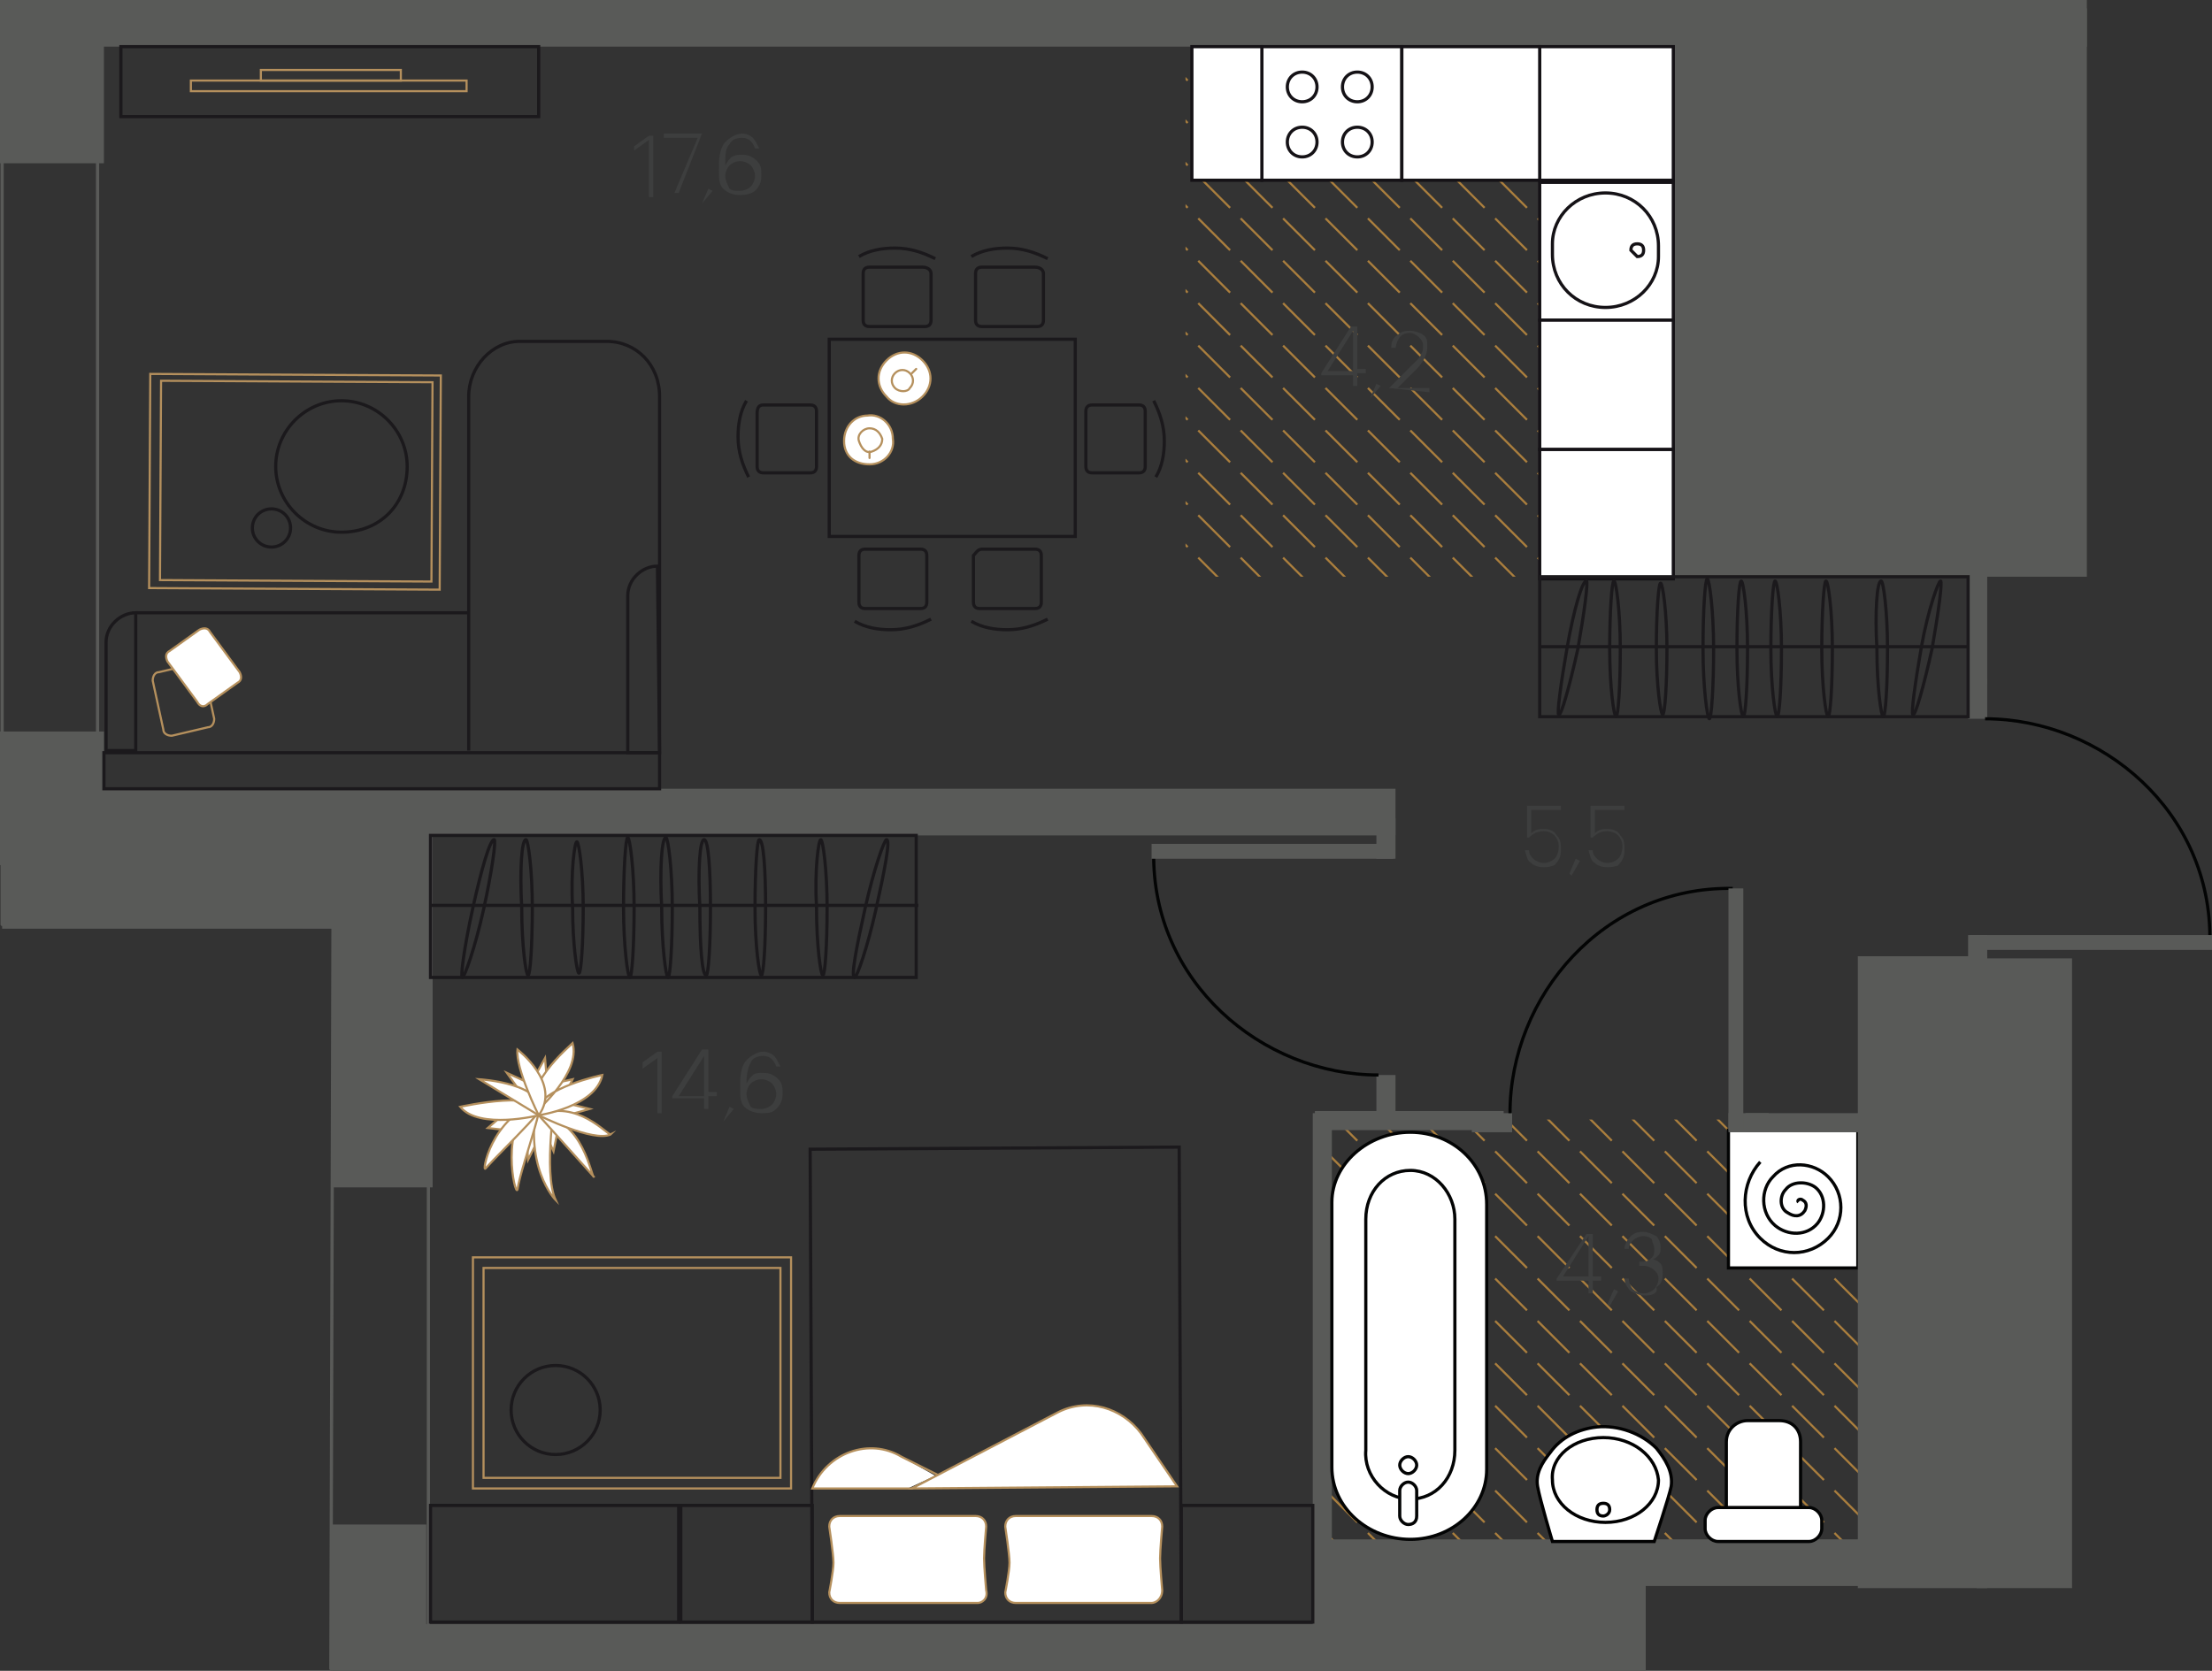 <?xml version="1.0" encoding="utf-8"?><!--Generator: Adobe Illustrator 24.1.2, SVG Export Plug-In . SVG Version: 6.00 Build 0)--><svg version="1.1" id="_Слой_1" xmlns="http://www.w3.org/2000/svg" xmlns:xlink="http://www.w3.org/1999/xlink" x="0px" y="0px" viewBox="0 0 104.3 78.8" style="enable-background:new 0 0 104.3 78.8;" xml:space="preserve"><rect x="0" y="0" width="104.3" height="78.8" fill="#333333" stroke="none"/><style type="text/css">.st0{clip-path:url(#SVGID_2_);}
	.st1{fill:none;}
	.st2{fill:none;stroke:#AA7E3D;stroke-width:0.1;stroke-miterlimit:10;}
	.st3{clip-path:url(#SVGID_4_);}
	.st4{fill:#FFFFFF;stroke:#030404;stroke-width:0.15;stroke-miterlimit:10;}
	.st5{fill:none;stroke:#030404;stroke-width:0.15;stroke-miterlimit:10;}
	.st6{fill:none;stroke:#595A58;stroke-width:0.15;stroke-linecap:round;stroke-linejoin:round;}
	.st7{fill:#595A58;}
	.st8{fill:#FFFFFF;stroke:#010101;stroke-width:0.15;stroke-miterlimit:10;}
	.st9{fill:#FFFFFF;stroke:#151216;stroke-width:0.15;stroke-miterlimit:10;}
	.st10{fill:none;stroke:#1B191C;stroke-width:0.15;stroke-miterlimit:10;}
	.st11{fill:#FFFFFF;}
	.st12{fill:none;stroke:#B5905D;stroke-width:0.1;stroke-miterlimit:10;}
	.st13{fill:#FFFFFF;stroke:#B5905D;stroke-width:0.1;stroke-miterlimit:10;}
	.st14{fill:none;stroke:#B5905D;stroke-width:0.1;stroke-miterlimit:10;}
	.st15{fill:none;stroke:#B5905D;stroke-width:0.1;stroke-linecap:round;stroke-miterlimit:10;}
	.st16{fill:#3D3E3E;}</style><g><g><g><defs><rect id="SVGID_1_" x="62.3" y="52.8" width="25.7" height="21.2"/></defs><clipPath id="SVGID_2_"><use xlink:href="#SVGID_1_" style="overflow:visible;"/></clipPath><g class="st0"><g><rect x="86.2" y="72" class="st1" width="2" height="2"/><line class="st2" x1="86.5" y1="72.3" x2="88" y2="73.8"/></g><g><rect x="84.2" y="72" class="st1" width="2" height="2"/><line class="st2" x1="84.5" y1="72.3" x2="86" y2="73.8"/></g><g><rect x="82.2" y="72" class="st1" width="2" height="2"/><line class="st2" x1="82.5" y1="72.3" x2="84" y2="73.8"/></g><g><rect x="80.2" y="72" class="st1" width="2" height="2"/><line class="st2" x1="80.5" y1="72.3" x2="82" y2="73.8"/></g><g><rect x="78.2" y="72" class="st1" width="2" height="2"/><line class="st2" x1="78.5" y1="72.3" x2="80" y2="73.8"/></g><g><rect x="76.2" y="72" class="st1" width="2" height="2"/><line class="st2" x1="76.5" y1="72.3" x2="78" y2="73.8"/></g><g><rect x="74.2" y="72" class="st1" width="2" height="2"/><line class="st2" x1="74.5" y1="72.3" x2="76" y2="73.8"/></g><g><rect x="72.2" y="72" class="st1" width="2" height="2"/><line class="st2" x1="72.5" y1="72.3" x2="74" y2="73.8"/></g><g><rect x="70.2" y="72" class="st1" width="2" height="2"/><line class="st2" x1="70.5" y1="72.3" x2="72" y2="73.8"/></g><g><rect x="68.2" y="72" class="st1" width="2" height="2"/><line class="st2" x1="68.5" y1="72.3" x2="70" y2="73.8"/></g><g><rect x="66.2" y="72" class="st1" width="2" height="2"/><line class="st2" x1="66.5" y1="72.3" x2="68" y2="73.8"/></g><g><rect x="64.2" y="72" class="st1" width="2" height="2"/><line class="st2" x1="64.5" y1="72.3" x2="66" y2="73.8"/></g><g><rect x="62.2" y="72" class="st1" width="2" height="2"/><line class="st2" x1="62.5" y1="72.3" x2="64" y2="73.8"/></g><g><rect x="86.2" y="70" class="st1" width="2" height="2"/><line class="st2" x1="86.5" y1="70.3" x2="88" y2="71.8"/></g><g><rect x="84.2" y="70" class="st1" width="2" height="2"/><line class="st2" x1="84.5" y1="70.3" x2="86" y2="71.8"/></g><g><rect x="82.2" y="70" class="st1" width="2" height="2"/><line class="st2" x1="82.5" y1="70.3" x2="84" y2="71.8"/></g><g><rect x="80.2" y="70" class="st1" width="2" height="2"/><line class="st2" x1="80.5" y1="70.3" x2="82" y2="71.8"/></g><g><rect x="78.2" y="70" class="st1" width="2" height="2"/><line class="st2" x1="78.5" y1="70.3" x2="80" y2="71.8"/></g><g><rect x="76.2" y="70" class="st1" width="2" height="2"/><line class="st2" x1="76.5" y1="70.3" x2="78" y2="71.8"/></g><g><rect x="74.2" y="70" class="st1" width="2" height="2"/><line class="st2" x1="74.5" y1="70.3" x2="76" y2="71.8"/></g><g><rect x="72.2" y="70" class="st1" width="2" height="2"/><line class="st2" x1="72.5" y1="70.3" x2="74" y2="71.8"/></g><g><rect x="70.2" y="70" class="st1" width="2" height="2"/><line class="st2" x1="70.5" y1="70.3" x2="72" y2="71.8"/></g><g><rect x="68.2" y="70" class="st1" width="2" height="2"/><line class="st2" x1="68.5" y1="70.3" x2="70" y2="71.8"/></g><g><rect x="66.2" y="70" class="st1" width="2" height="2"/><line class="st2" x1="66.5" y1="70.3" x2="68" y2="71.8"/></g><g><rect x="64.2" y="70" class="st1" width="2" height="2"/><line class="st2" x1="64.5" y1="70.3" x2="66" y2="71.8"/></g><g><rect x="62.2" y="70" class="st1" width="2" height="2"/><line class="st2" x1="62.5" y1="70.3" x2="64" y2="71.8"/></g><g><rect x="86.2" y="68" class="st1" width="2" height="2"/><line class="st2" x1="86.5" y1="68.3" x2="88" y2="69.8"/></g><g><rect x="84.2" y="68" class="st1" width="2" height="2"/><line class="st2" x1="84.5" y1="68.3" x2="86" y2="69.8"/></g><g><rect x="82.2" y="68" class="st1" width="2" height="2"/><line class="st2" x1="82.5" y1="68.3" x2="84" y2="69.8"/></g><g><rect x="80.2" y="68" class="st1" width="2" height="2"/><line class="st2" x1="80.5" y1="68.3" x2="82" y2="69.8"/></g><g><rect x="78.2" y="68" class="st1" width="2" height="2"/><line class="st2" x1="78.5" y1="68.3" x2="80" y2="69.8"/></g><g><rect x="76.2" y="68" class="st1" width="2" height="2"/><line class="st2" x1="76.5" y1="68.3" x2="78" y2="69.8"/></g><g><rect x="74.2" y="68" class="st1" width="2" height="2"/><line class="st2" x1="74.5" y1="68.3" x2="76" y2="69.8"/></g><g><rect x="72.2" y="68" class="st1" width="2" height="2"/><line class="st2" x1="72.5" y1="68.3" x2="74" y2="69.8"/></g><g><rect x="70.2" y="68" class="st1" width="2" height="2"/><line class="st2" x1="70.5" y1="68.3" x2="72" y2="69.8"/></g><g><rect x="68.2" y="68" class="st1" width="2" height="2"/><line class="st2" x1="68.5" y1="68.3" x2="70" y2="69.8"/></g><g><rect x="66.2" y="68" class="st1" width="2" height="2"/><line class="st2" x1="66.5" y1="68.3" x2="68" y2="69.8"/></g><g><rect x="64.2" y="68" class="st1" width="2" height="2"/><line class="st2" x1="64.5" y1="68.3" x2="66" y2="69.8"/></g><g><rect x="62.2" y="68" class="st1" width="2" height="2"/><line class="st2" x1="62.5" y1="68.3" x2="64" y2="69.8"/></g><g><rect x="86.2" y="66" class="st1" width="2" height="2"/><line class="st2" x1="86.5" y1="66.3" x2="88" y2="67.8"/></g><g><rect x="84.2" y="66" class="st1" width="2" height="2"/><line class="st2" x1="84.5" y1="66.3" x2="86" y2="67.8"/></g><g><rect x="82.2" y="66" class="st1" width="2" height="2"/><line class="st2" x1="82.5" y1="66.3" x2="84" y2="67.8"/></g><g><rect x="80.2" y="66" class="st1" width="2" height="2"/><line class="st2" x1="80.5" y1="66.3" x2="82" y2="67.8"/></g><g><rect x="78.2" y="66" class="st1" width="2" height="2"/><line class="st2" x1="78.5" y1="66.3" x2="80" y2="67.8"/></g><g><rect x="76.2" y="66" class="st1" width="2" height="2"/><line class="st2" x1="76.5" y1="66.3" x2="78" y2="67.8"/></g><g><rect x="74.2" y="66" class="st1" width="2" height="2"/><line class="st2" x1="74.5" y1="66.3" x2="76" y2="67.8"/></g><g><rect x="72.2" y="66" class="st1" width="2" height="2"/><line class="st2" x1="72.5" y1="66.3" x2="74" y2="67.8"/></g><g><rect x="70.2" y="66" class="st1" width="2" height="2"/><line class="st2" x1="70.5" y1="66.3" x2="72" y2="67.8"/></g><g><rect x="68.2" y="66" class="st1" width="2" height="2"/><line class="st2" x1="68.5" y1="66.3" x2="70" y2="67.8"/></g><g><rect x="66.2" y="66" class="st1" width="2" height="2"/><line class="st2" x1="66.5" y1="66.3" x2="68" y2="67.8"/></g><g><rect x="64.2" y="66" class="st1" width="2" height="2"/><line class="st2" x1="64.5" y1="66.3" x2="66" y2="67.8"/></g><g><rect x="62.2" y="66" class="st1" width="2" height="2"/><line class="st2" x1="62.5" y1="66.3" x2="64" y2="67.8"/></g><g><rect x="86.2" y="64" class="st1" width="2" height="2"/><line class="st2" x1="86.5" y1="64.3" x2="88" y2="65.8"/></g><g><rect x="84.2" y="64" class="st1" width="2" height="2"/><line class="st2" x1="84.5" y1="64.3" x2="86" y2="65.8"/></g><g><rect x="82.2" y="64" class="st1" width="2" height="2"/><line class="st2" x1="82.5" y1="64.3" x2="84" y2="65.8"/></g><g><rect x="80.2" y="64" class="st1" width="2" height="2"/><line class="st2" x1="80.5" y1="64.3" x2="82" y2="65.8"/></g><g><rect x="78.2" y="64" class="st1" width="2" height="2"/><line class="st2" x1="78.5" y1="64.3" x2="80" y2="65.8"/></g><g><rect x="76.2" y="64" class="st1" width="2" height="2"/><line class="st2" x1="76.5" y1="64.3" x2="78" y2="65.8"/></g><g><rect x="74.2" y="64" class="st1" width="2" height="2"/><line class="st2" x1="74.5" y1="64.3" x2="76" y2="65.8"/></g><g><rect x="72.2" y="64" class="st1" width="2" height="2"/><line class="st2" x1="72.5" y1="64.3" x2="74" y2="65.8"/></g><g><rect x="70.2" y="64" class="st1" width="2" height="2"/><line class="st2" x1="70.5" y1="64.3" x2="72" y2="65.8"/></g><g><rect x="68.2" y="64" class="st1" width="2" height="2"/><line class="st2" x1="68.5" y1="64.3" x2="70" y2="65.8"/></g><g><rect x="66.2" y="64" class="st1" width="2" height="2"/><line class="st2" x1="66.5" y1="64.3" x2="68" y2="65.8"/></g><g><rect x="64.2" y="64" class="st1" width="2" height="2"/><line class="st2" x1="64.5" y1="64.3" x2="66" y2="65.8"/></g><g><rect x="62.2" y="64" class="st1" width="2" height="2"/><line class="st2" x1="62.5" y1="64.3" x2="64" y2="65.8"/></g><g><rect x="86.2" y="62" class="st1" width="2" height="2"/><line class="st2" x1="86.5" y1="62.3" x2="88" y2="63.8"/></g><g><rect x="84.2" y="62" class="st1" width="2" height="2"/><line class="st2" x1="84.5" y1="62.3" x2="86" y2="63.8"/></g><g><rect x="82.2" y="62" class="st1" width="2" height="2"/><line class="st2" x1="82.5" y1="62.3" x2="84" y2="63.8"/></g><g><rect x="80.2" y="62" class="st1" width="2" height="2"/><line class="st2" x1="80.5" y1="62.3" x2="82" y2="63.8"/></g><g><rect x="78.2" y="62" class="st1" width="2" height="2"/><line class="st2" x1="78.5" y1="62.3" x2="80" y2="63.8"/></g><g><rect x="76.2" y="62" class="st1" width="2" height="2"/><line class="st2" x1="76.5" y1="62.3" x2="78" y2="63.8"/></g><g><rect x="74.2" y="62" class="st1" width="2" height="2"/><line class="st2" x1="74.5" y1="62.3" x2="76" y2="63.8"/></g><g><rect x="72.2" y="62" class="st1" width="2" height="2"/><line class="st2" x1="72.5" y1="62.3" x2="74" y2="63.8"/></g><g><rect x="70.2" y="62" class="st1" width="2" height="2"/><line class="st2" x1="70.5" y1="62.3" x2="72" y2="63.8"/></g><g><rect x="68.2" y="62" class="st1" width="2" height="2"/><line class="st2" x1="68.5" y1="62.3" x2="70" y2="63.8"/></g><g><rect x="66.2" y="62" class="st1" width="2" height="2"/><line class="st2" x1="66.5" y1="62.3" x2="68" y2="63.8"/></g><g><rect x="64.2" y="62" class="st1" width="2" height="2"/><line class="st2" x1="64.5" y1="62.3" x2="66" y2="63.8"/></g><g><rect x="62.2" y="62" class="st1" width="2" height="2"/><line class="st2" x1="62.5" y1="62.3" x2="64" y2="63.8"/></g><g><rect x="86.2" y="60" class="st1" width="2" height="2"/><line class="st2" x1="86.5" y1="60.3" x2="88" y2="61.8"/></g><g><rect x="84.2" y="60" class="st1" width="2" height="2"/><line class="st2" x1="84.5" y1="60.3" x2="86" y2="61.8"/></g><g><rect x="82.2" y="60" class="st1" width="2" height="2"/><line class="st2" x1="82.5" y1="60.3" x2="84" y2="61.8"/></g><g><rect x="80.2" y="60" class="st1" width="2" height="2"/><line class="st2" x1="80.5" y1="60.3" x2="82" y2="61.8"/></g><g><rect x="78.2" y="60" class="st1" width="2" height="2"/><line class="st2" x1="78.5" y1="60.3" x2="80" y2="61.8"/></g><g><rect x="76.2" y="60" class="st1" width="2" height="2"/><line class="st2" x1="76.5" y1="60.3" x2="78" y2="61.8"/></g><g><rect x="74.2" y="60" class="st1" width="2" height="2"/><line class="st2" x1="74.5" y1="60.3" x2="76" y2="61.8"/></g><g><rect x="72.2" y="60" class="st1" width="2" height="2"/><line class="st2" x1="72.5" y1="60.3" x2="74" y2="61.8"/></g><g><rect x="70.2" y="60" class="st1" width="2" height="2"/><line class="st2" x1="70.5" y1="60.3" x2="72" y2="61.8"/></g><g><rect x="68.2" y="60" class="st1" width="2" height="2"/><line class="st2" x1="68.5" y1="60.3" x2="70" y2="61.8"/></g><g><rect x="66.2" y="60" class="st1" width="2" height="2"/><line class="st2" x1="66.5" y1="60.3" x2="68" y2="61.8"/></g><g><rect x="64.2" y="60" class="st1" width="2" height="2"/><line class="st2" x1="64.5" y1="60.3" x2="66" y2="61.8"/></g><g><rect x="62.2" y="60" class="st1" width="2" height="2"/><line class="st2" x1="62.5" y1="60.3" x2="64" y2="61.8"/></g><g><rect x="86.2" y="58" class="st1" width="2" height="2"/><line class="st2" x1="86.5" y1="58.3" x2="88" y2="59.8"/></g><g><rect x="84.2" y="58" class="st1" width="2" height="2"/><line class="st2" x1="84.5" y1="58.3" x2="86" y2="59.8"/></g><g><rect x="82.2" y="58" class="st1" width="2" height="2"/><line class="st2" x1="82.5" y1="58.3" x2="84" y2="59.8"/></g><g><rect x="80.2" y="58" class="st1" width="2" height="2"/><line class="st2" x1="80.5" y1="58.3" x2="82" y2="59.8"/></g><g><rect x="78.2" y="58" class="st1" width="2" height="2"/><line class="st2" x1="78.5" y1="58.3" x2="80" y2="59.8"/></g><g><rect x="76.2" y="58" class="st1" width="2" height="2"/><line class="st2" x1="76.5" y1="58.3" x2="78" y2="59.8"/></g><g><rect x="74.2" y="58" class="st1" width="2" height="2"/><line class="st2" x1="74.5" y1="58.3" x2="76" y2="59.8"/></g><g><rect x="72.2" y="58" class="st1" width="2" height="2"/><line class="st2" x1="72.5" y1="58.3" x2="74" y2="59.8"/></g><g><rect x="70.2" y="58" class="st1" width="2" height="2"/><line class="st2" x1="70.5" y1="58.3" x2="72" y2="59.8"/></g><g><rect x="68.2" y="58" class="st1" width="2" height="2"/><line class="st2" x1="68.5" y1="58.3" x2="70" y2="59.8"/></g><g><rect x="66.2" y="58" class="st1" width="2" height="2"/><line class="st2" x1="66.5" y1="58.3" x2="68" y2="59.8"/></g><g><rect x="64.2" y="58" class="st1" width="2" height="2"/><line class="st2" x1="64.5" y1="58.3" x2="66" y2="59.8"/></g><g><rect x="62.2" y="58" class="st1" width="2" height="2"/><line class="st2" x1="62.5" y1="58.3" x2="64" y2="59.8"/></g><g><rect x="86.2" y="56" class="st1" width="2" height="2"/><line class="st2" x1="86.5" y1="56.3" x2="88" y2="57.8"/></g><g><rect x="84.2" y="56" class="st1" width="2" height="2"/><line class="st2" x1="84.5" y1="56.3" x2="86" y2="57.8"/></g><g><rect x="82.2" y="56" class="st1" width="2" height="2"/><line class="st2" x1="82.5" y1="56.3" x2="84" y2="57.8"/></g><g><rect x="80.2" y="56" class="st1" width="2" height="2"/><line class="st2" x1="80.5" y1="56.3" x2="82" y2="57.8"/></g><g><rect x="78.2" y="56" class="st1" width="2" height="2"/><line class="st2" x1="78.5" y1="56.3" x2="80" y2="57.8"/></g><g><rect x="76.2" y="56" class="st1" width="2" height="2"/><line class="st2" x1="76.5" y1="56.3" x2="78" y2="57.8"/></g><g><rect x="74.2" y="56" class="st1" width="2" height="2"/><line class="st2" x1="74.5" y1="56.3" x2="76" y2="57.8"/></g><g><rect x="72.2" y="56" class="st1" width="2" height="2"/><line class="st2" x1="72.5" y1="56.3" x2="74" y2="57.8"/></g><g><rect x="70.2" y="56" class="st1" width="2" height="2"/><line class="st2" x1="70.5" y1="56.3" x2="72" y2="57.8"/></g><g><rect x="68.2" y="56" class="st1" width="2" height="2"/><line class="st2" x1="68.5" y1="56.3" x2="70" y2="57.8"/></g><g><rect x="66.2" y="56" class="st1" width="2" height="2"/><line class="st2" x1="66.5" y1="56.3" x2="68" y2="57.8"/></g><g><rect x="64.2" y="56" class="st1" width="2" height="2"/><line class="st2" x1="64.5" y1="56.3" x2="66" y2="57.8"/></g><g><rect x="62.2" y="56" class="st1" width="2" height="2"/><line class="st2" x1="62.5" y1="56.3" x2="64" y2="57.8"/></g><g><rect x="86.2" y="54" class="st1" width="2" height="2"/><line class="st2" x1="86.5" y1="54.3" x2="88" y2="55.8"/></g><g><rect x="84.2" y="54" class="st1" width="2" height="2"/><line class="st2" x1="84.5" y1="54.3" x2="86" y2="55.8"/></g><g><rect x="82.2" y="54" class="st1" width="2" height="2"/><line class="st2" x1="82.5" y1="54.3" x2="84" y2="55.8"/></g><g><rect x="80.2" y="54" class="st1" width="2" height="2"/><line class="st2" x1="80.5" y1="54.3" x2="82" y2="55.8"/></g><g><rect x="78.2" y="54" class="st1" width="2" height="2"/><line class="st2" x1="78.5" y1="54.3" x2="80" y2="55.8"/></g><g><rect x="76.2" y="54" class="st1" width="2" height="2"/><line class="st2" x1="76.5" y1="54.3" x2="78" y2="55.8"/></g><g><rect x="74.2" y="54" class="st1" width="2" height="2"/><line class="st2" x1="74.5" y1="54.3" x2="76" y2="55.8"/></g><g><rect x="72.2" y="54" class="st1" width="2" height="2"/><line class="st2" x1="72.5" y1="54.3" x2="74" y2="55.8"/></g><g><rect x="70.2" y="54" class="st1" width="2" height="2"/><line class="st2" x1="70.5" y1="54.3" x2="72" y2="55.8"/></g><g><rect x="68.2" y="54" class="st1" width="2" height="2"/><line class="st2" x1="68.5" y1="54.3" x2="70" y2="55.8"/></g><g><rect x="66.2" y="54" class="st1" width="2" height="2"/><line class="st2" x1="66.5" y1="54.3" x2="68" y2="55.8"/></g><g><rect x="64.2" y="54" class="st1" width="2" height="2"/><line class="st2" x1="64.5" y1="54.3" x2="66" y2="55.8"/></g><g><rect x="62.2" y="54" class="st1" width="2" height="2"/><line class="st2" x1="62.5" y1="54.3" x2="64" y2="55.8"/></g><g><rect x="86.2" y="52" class="st1" width="2" height="2"/><line class="st2" x1="86.5" y1="52.3" x2="88" y2="53.8"/></g><g><rect x="84.2" y="52" class="st1" width="2" height="2"/><line class="st2" x1="84.5" y1="52.3" x2="86" y2="53.8"/></g><g><rect x="82.2" y="52" class="st1" width="2" height="2"/><line class="st2" x1="82.5" y1="52.3" x2="84" y2="53.8"/></g><g><rect x="80.2" y="52" class="st1" width="2" height="2"/><line class="st2" x1="80.5" y1="52.3" x2="82" y2="53.8"/></g><g><rect x="78.2" y="52" class="st1" width="2" height="2"/><line class="st2" x1="78.5" y1="52.3" x2="80" y2="53.8"/></g><g><rect x="76.2" y="52" class="st1" width="2" height="2"/><line class="st2" x1="76.5" y1="52.3" x2="78" y2="53.8"/></g><g><rect x="74.2" y="52" class="st1" width="2" height="2"/><line class="st2" x1="74.5" y1="52.3" x2="76" y2="53.8"/></g><g><rect x="72.2" y="52" class="st1" width="2" height="2"/><line class="st2" x1="72.5" y1="52.3" x2="74" y2="53.8"/></g><g><rect x="70.2" y="52" class="st1" width="2" height="2"/><line class="st2" x1="70.5" y1="52.3" x2="72" y2="53.8"/></g><g><rect x="68.2" y="52" class="st1" width="2" height="2"/><line class="st2" x1="68.5" y1="52.3" x2="70" y2="53.8"/></g><g><rect x="66.2" y="52" class="st1" width="2" height="2"/><line class="st2" x1="66.5" y1="52.3" x2="68" y2="53.8"/></g><g><rect x="64.2" y="52" class="st1" width="2" height="2"/><line class="st2" x1="64.5" y1="52.3" x2="66" y2="53.8"/></g><g><rect x="62.2" y="52" class="st1" width="2" height="2"/><line class="st2" x1="62.5" y1="52.3" x2="64" y2="53.8"/></g></g></g></g><g><g><defs><rect id="SVGID_3_" x="55.9" y="0.7" width="23.3" height="26.5"/></defs><clipPath id="SVGID_4_"><use xlink:href="#SVGID_3_" style="overflow:visible;"/></clipPath><g class="st3"><g><rect x="78.2" y="26" class="st1" width="2" height="2"/><line class="st2" x1="78.5" y1="26.3" x2="80" y2="27.8"/></g><g><rect x="76.2" y="26" class="st1" width="2" height="2"/><line class="st2" x1="76.5" y1="26.3" x2="78" y2="27.8"/></g><g><rect x="74.2" y="26" class="st1" width="2" height="2"/><line class="st2" x1="74.5" y1="26.3" x2="76" y2="27.8"/></g><g><rect x="72.2" y="26" class="st1" width="2" height="2"/><line class="st2" x1="72.5" y1="26.3" x2="74" y2="27.8"/></g><g><rect x="70.2" y="26" class="st1" width="2" height="2"/><line class="st2" x1="70.5" y1="26.3" x2="72" y2="27.8"/></g><g><rect x="68.2" y="26" class="st1" width="2" height="2"/><line class="st2" x1="68.5" y1="26.3" x2="70" y2="27.8"/></g><g><rect x="66.2" y="26" class="st1" width="2" height="2"/><line class="st2" x1="66.5" y1="26.3" x2="68" y2="27.8"/></g><g><rect x="64.2" y="26" class="st1" width="2" height="2"/><line class="st2" x1="64.5" y1="26.3" x2="66" y2="27.8"/></g><g><rect x="62.2" y="26" class="st1" width="2" height="2"/><line class="st2" x1="62.5" y1="26.3" x2="64" y2="27.8"/></g><g><rect x="60.2" y="26" class="st1" width="2" height="2"/><line class="st2" x1="60.5" y1="26.3" x2="62" y2="27.8"/></g><g><rect x="58.2" y="26" class="st1" width="2" height="2"/><line class="st2" x1="58.5" y1="26.3" x2="60" y2="27.8"/></g><g><rect x="56.2" y="26" class="st1" width="2" height="2"/><line class="st2" x1="56.5" y1="26.3" x2="58" y2="27.8"/></g><g><rect x="54.2" y="26" class="st1" width="2" height="2"/><line class="st2" x1="54.5" y1="26.3" x2="56" y2="27.8"/></g><g><rect x="78.2" y="24" class="st1" width="2" height="2"/><line class="st2" x1="78.5" y1="24.3" x2="80" y2="25.8"/></g><g><rect x="76.2" y="24" class="st1" width="2" height="2"/><line class="st2" x1="76.5" y1="24.3" x2="78" y2="25.8"/></g><g><rect x="74.2" y="24" class="st1" width="2" height="2"/><line class="st2" x1="74.5" y1="24.3" x2="76" y2="25.8"/></g><g><rect x="72.2" y="24" class="st1" width="2" height="2"/><line class="st2" x1="72.5" y1="24.3" x2="74" y2="25.8"/></g><g><rect x="70.2" y="24" class="st1" width="2" height="2"/><line class="st2" x1="70.5" y1="24.3" x2="72" y2="25.8"/></g><g><rect x="68.2" y="24" class="st1" width="2" height="2"/><line class="st2" x1="68.5" y1="24.3" x2="70" y2="25.8"/></g><g><rect x="66.2" y="24" class="st1" width="2" height="2"/><line class="st2" x1="66.5" y1="24.3" x2="68" y2="25.8"/></g><g><rect x="64.2" y="24" class="st1" width="2" height="2"/><line class="st2" x1="64.5" y1="24.3" x2="66" y2="25.8"/></g><g><rect x="62.2" y="24" class="st1" width="2" height="2"/><line class="st2" x1="62.5" y1="24.3" x2="64" y2="25.8"/></g><g><rect x="60.2" y="24" class="st1" width="2" height="2"/><line class="st2" x1="60.5" y1="24.3" x2="62" y2="25.8"/></g><g><rect x="58.2" y="24" class="st1" width="2" height="2"/><line class="st2" x1="58.5" y1="24.3" x2="60" y2="25.8"/></g><g><rect x="56.2" y="24" class="st1" width="2" height="2"/><line class="st2" x1="56.5" y1="24.3" x2="58" y2="25.8"/></g><g><rect x="54.2" y="24" class="st1" width="2" height="2"/><line class="st2" x1="54.5" y1="24.3" x2="56" y2="25.8"/></g><g><rect x="78.2" y="22" class="st1" width="2" height="2"/><line class="st2" x1="78.5" y1="22.3" x2="80" y2="23.8"/></g><g><rect x="76.2" y="22" class="st1" width="2" height="2"/><line class="st2" x1="76.5" y1="22.3" x2="78" y2="23.8"/></g><g><rect x="74.2" y="22" class="st1" width="2" height="2"/><line class="st2" x1="74.5" y1="22.3" x2="76" y2="23.8"/></g><g><rect x="72.2" y="22" class="st1" width="2" height="2"/><line class="st2" x1="72.5" y1="22.3" x2="74" y2="23.8"/></g><g><rect x="70.2" y="22" class="st1" width="2" height="2"/><line class="st2" x1="70.5" y1="22.3" x2="72" y2="23.8"/></g><g><rect x="68.2" y="22" class="st1" width="2" height="2"/><line class="st2" x1="68.5" y1="22.3" x2="70" y2="23.8"/></g><g><rect x="66.2" y="22" class="st1" width="2" height="2"/><line class="st2" x1="66.5" y1="22.3" x2="68" y2="23.8"/></g><g><rect x="64.2" y="22" class="st1" width="2" height="2"/><line class="st2" x1="64.5" y1="22.3" x2="66" y2="23.8"/></g><g><rect x="62.2" y="22" class="st1" width="2" height="2"/><line class="st2" x1="62.5" y1="22.3" x2="64" y2="23.8"/></g><g><rect x="60.2" y="22" class="st1" width="2" height="2"/><line class="st2" x1="60.5" y1="22.3" x2="62" y2="23.8"/></g><g><rect x="58.2" y="22" class="st1" width="2" height="2"/><line class="st2" x1="58.5" y1="22.3" x2="60" y2="23.8"/></g><g><rect x="56.2" y="22" class="st1" width="2" height="2"/><line class="st2" x1="56.5" y1="22.3" x2="58" y2="23.8"/></g><g><rect x="54.2" y="22" class="st1" width="2" height="2"/><line class="st2" x1="54.5" y1="22.3" x2="56" y2="23.8"/></g><g><rect x="78.2" y="20" class="st1" width="2" height="2"/><line class="st2" x1="78.5" y1="20.3" x2="80" y2="21.8"/></g><g><rect x="76.2" y="20" class="st1" width="2" height="2"/><line class="st2" x1="76.5" y1="20.3" x2="78" y2="21.8"/></g><g><rect x="74.2" y="20" class="st1" width="2" height="2"/><line class="st2" x1="74.5" y1="20.3" x2="76" y2="21.8"/></g><g><rect x="72.2" y="20" class="st1" width="2" height="2"/><line class="st2" x1="72.5" y1="20.3" x2="74" y2="21.8"/></g><g><rect x="70.2" y="20" class="st1" width="2" height="2"/><line class="st2" x1="70.5" y1="20.3" x2="72" y2="21.8"/></g><g><rect x="68.2" y="20" class="st1" width="2" height="2"/><line class="st2" x1="68.5" y1="20.3" x2="70" y2="21.8"/></g><g><rect x="66.2" y="20" class="st1" width="2" height="2"/><line class="st2" x1="66.5" y1="20.3" x2="68" y2="21.8"/></g><g><rect x="64.2" y="20" class="st1" width="2" height="2"/><line class="st2" x1="64.5" y1="20.3" x2="66" y2="21.8"/></g><g><rect x="62.2" y="20" class="st1" width="2" height="2"/><line class="st2" x1="62.5" y1="20.3" x2="64" y2="21.8"/></g><g><rect x="60.2" y="20" class="st1" width="2" height="2"/><line class="st2" x1="60.5" y1="20.3" x2="62" y2="21.8"/></g><g><rect x="58.2" y="20" class="st1" width="2" height="2"/><line class="st2" x1="58.5" y1="20.3" x2="60" y2="21.8"/></g><g><rect x="56.2" y="20" class="st1" width="2" height="2"/><line class="st2" x1="56.5" y1="20.3" x2="58" y2="21.8"/></g><g><rect x="54.2" y="20" class="st1" width="2" height="2"/><line class="st2" x1="54.5" y1="20.3" x2="56" y2="21.8"/></g><g><rect x="78.2" y="18" class="st1" width="2" height="2"/><line class="st2" x1="78.5" y1="18.3" x2="80" y2="19.8"/></g><g><rect x="76.2" y="18" class="st1" width="2" height="2"/><line class="st2" x1="76.5" y1="18.3" x2="78" y2="19.8"/></g><g><rect x="74.2" y="18" class="st1" width="2" height="2"/><line class="st2" x1="74.5" y1="18.3" x2="76" y2="19.8"/></g><g><rect x="72.2" y="18" class="st1" width="2" height="2"/><line class="st2" x1="72.5" y1="18.3" x2="74" y2="19.8"/></g><g><rect x="70.2" y="18" class="st1" width="2" height="2"/><line class="st2" x1="70.5" y1="18.3" x2="72" y2="19.8"/></g><g><rect x="68.2" y="18" class="st1" width="2" height="2"/><line class="st2" x1="68.5" y1="18.3" x2="70" y2="19.8"/></g><g><rect x="66.2" y="18" class="st1" width="2" height="2"/><line class="st2" x1="66.5" y1="18.3" x2="68" y2="19.8"/></g><g><rect x="64.2" y="18" class="st1" width="2" height="2"/><line class="st2" x1="64.5" y1="18.3" x2="66" y2="19.8"/></g><g><rect x="62.2" y="18" class="st1" width="2" height="2"/><line class="st2" x1="62.5" y1="18.3" x2="64" y2="19.8"/></g><g><rect x="60.2" y="18" class="st1" width="2" height="2"/><line class="st2" x1="60.5" y1="18.3" x2="62" y2="19.8"/></g><g><rect x="58.2" y="18" class="st1" width="2" height="2"/><line class="st2" x1="58.5" y1="18.3" x2="60" y2="19.8"/></g><g><rect x="56.2" y="18" class="st1" width="2" height="2"/><line class="st2" x1="56.5" y1="18.3" x2="58" y2="19.8"/></g><g><rect x="54.2" y="18" class="st1" width="2" height="2"/><line class="st2" x1="54.5" y1="18.3" x2="56" y2="19.8"/></g><g><rect x="78.2" y="16" class="st1" width="2" height="2"/><line class="st2" x1="78.5" y1="16.3" x2="80" y2="17.8"/></g><g><rect x="76.2" y="16" class="st1" width="2" height="2"/><line class="st2" x1="76.5" y1="16.3" x2="78" y2="17.8"/></g><g><rect x="74.2" y="16" class="st1" width="2" height="2"/><line class="st2" x1="74.5" y1="16.3" x2="76" y2="17.8"/></g><g><rect x="72.2" y="16" class="st1" width="2" height="2"/><line class="st2" x1="72.5" y1="16.3" x2="74" y2="17.8"/></g><g><rect x="70.2" y="16" class="st1" width="2" height="2"/><line class="st2" x1="70.5" y1="16.3" x2="72" y2="17.8"/></g><g><rect x="68.2" y="16" class="st1" width="2" height="2"/><line class="st2" x1="68.5" y1="16.3" x2="70" y2="17.8"/></g><g><rect x="66.2" y="16" class="st1" width="2" height="2"/><line class="st2" x1="66.5" y1="16.3" x2="68" y2="17.8"/></g><g><rect x="64.2" y="16" class="st1" width="2" height="2"/><line class="st2" x1="64.5" y1="16.3" x2="66" y2="17.8"/></g><g><rect x="62.2" y="16" class="st1" width="2" height="2"/><line class="st2" x1="62.5" y1="16.3" x2="64" y2="17.8"/></g><g><rect x="60.2" y="16" class="st1" width="2" height="2"/><line class="st2" x1="60.5" y1="16.3" x2="62" y2="17.8"/></g><g><rect x="58.2" y="16" class="st1" width="2" height="2"/><line class="st2" x1="58.5" y1="16.3" x2="60" y2="17.8"/></g><g><rect x="56.2" y="16" class="st1" width="2" height="2"/><line class="st2" x1="56.5" y1="16.3" x2="58" y2="17.8"/></g><g><rect x="54.2" y="16" class="st1" width="2" height="2"/><line class="st2" x1="54.5" y1="16.3" x2="56" y2="17.8"/></g><g><rect x="78.2" y="14" class="st1" width="2" height="2"/><line class="st2" x1="78.5" y1="14.3" x2="80" y2="15.8"/></g><g><rect x="76.2" y="14" class="st1" width="2" height="2"/><line class="st2" x1="76.5" y1="14.3" x2="78" y2="15.8"/></g><g><rect x="74.2" y="14" class="st1" width="2" height="2"/><line class="st2" x1="74.5" y1="14.3" x2="76" y2="15.8"/></g><g><rect x="72.2" y="14" class="st1" width="2" height="2"/><line class="st2" x1="72.5" y1="14.3" x2="74" y2="15.8"/></g><g><rect x="70.2" y="14" class="st1" width="2" height="2"/><line class="st2" x1="70.5" y1="14.3" x2="72" y2="15.8"/></g><g><rect x="68.2" y="14" class="st1" width="2" height="2"/><line class="st2" x1="68.5" y1="14.3" x2="70" y2="15.8"/></g><g><rect x="66.2" y="14" class="st1" width="2" height="2"/><line class="st2" x1="66.5" y1="14.3" x2="68" y2="15.8"/></g><g><rect x="64.2" y="14" class="st1" width="2" height="2"/><line class="st2" x1="64.5" y1="14.3" x2="66" y2="15.8"/></g><g><rect x="62.2" y="14" class="st1" width="2" height="2"/><line class="st2" x1="62.5" y1="14.3" x2="64" y2="15.8"/></g><g><rect x="60.2" y="14" class="st1" width="2" height="2"/><line class="st2" x1="60.5" y1="14.3" x2="62" y2="15.8"/></g><g><rect x="58.2" y="14" class="st1" width="2" height="2"/><line class="st2" x1="58.5" y1="14.3" x2="60" y2="15.8"/></g><g><rect x="56.2" y="14" class="st1" width="2" height="2"/><line class="st2" x1="56.5" y1="14.3" x2="58" y2="15.8"/></g><g><rect x="54.2" y="14" class="st1" width="2" height="2"/><line class="st2" x1="54.5" y1="14.3" x2="56" y2="15.8"/></g><g><rect x="78.2" y="12" class="st1" width="2" height="2"/><line class="st2" x1="78.5" y1="12.3" x2="80" y2="13.8"/></g><g><rect x="76.2" y="12" class="st1" width="2" height="2"/><line class="st2" x1="76.5" y1="12.3" x2="78" y2="13.8"/></g><g><rect x="74.2" y="12" class="st1" width="2" height="2"/><line class="st2" x1="74.5" y1="12.3" x2="76" y2="13.8"/></g><g><rect x="72.2" y="12" class="st1" width="2" height="2"/><line class="st2" x1="72.5" y1="12.3" x2="74" y2="13.8"/></g><g><rect x="70.2" y="12" class="st1" width="2" height="2"/><line class="st2" x1="70.5" y1="12.3" x2="72" y2="13.8"/></g><g><rect x="68.2" y="12" class="st1" width="2" height="2"/><line class="st2" x1="68.5" y1="12.3" x2="70" y2="13.8"/></g><g><rect x="66.2" y="12" class="st1" width="2" height="2"/><line class="st2" x1="66.5" y1="12.3" x2="68" y2="13.8"/></g><g><rect x="64.2" y="12" class="st1" width="2" height="2"/><line class="st2" x1="64.5" y1="12.3" x2="66" y2="13.8"/></g><g><rect x="62.2" y="12" class="st1" width="2" height="2"/><line class="st2" x1="62.5" y1="12.3" x2="64" y2="13.8"/></g><g><rect x="60.2" y="12" class="st1" width="2" height="2"/><line class="st2" x1="60.5" y1="12.3" x2="62" y2="13.8"/></g><g><rect x="58.2" y="12" class="st1" width="2" height="2"/><line class="st2" x1="58.5" y1="12.3" x2="60" y2="13.8"/></g><g><rect x="56.2" y="12" class="st1" width="2" height="2"/><line class="st2" x1="56.5" y1="12.3" x2="58" y2="13.8"/></g><g><rect x="54.2" y="12" class="st1" width="2" height="2"/><line class="st2" x1="54.5" y1="12.3" x2="56" y2="13.8"/></g><g><rect x="78.2" y="10" class="st1" width="2" height="2"/><line class="st2" x1="78.5" y1="10.3" x2="80" y2="11.8"/></g><g><rect x="76.2" y="10" class="st1" width="2" height="2"/><line class="st2" x1="76.5" y1="10.3" x2="78" y2="11.8"/></g><g><rect x="74.2" y="10" class="st1" width="2" height="2"/><line class="st2" x1="74.5" y1="10.3" x2="76" y2="11.8"/></g><g><rect x="72.2" y="10" class="st1" width="2" height="2"/><line class="st2" x1="72.5" y1="10.3" x2="74" y2="11.8"/></g><g><rect x="70.2" y="10" class="st1" width="2" height="2"/><line class="st2" x1="70.5" y1="10.3" x2="72" y2="11.8"/></g><g><rect x="68.2" y="10" class="st1" width="2" height="2"/><line class="st2" x1="68.5" y1="10.3" x2="70" y2="11.8"/></g><g><rect x="66.2" y="10" class="st1" width="2" height="2"/><line class="st2" x1="66.5" y1="10.3" x2="68" y2="11.8"/></g><g><rect x="64.2" y="10" class="st1" width="2" height="2"/><line class="st2" x1="64.5" y1="10.3" x2="66" y2="11.8"/></g><g><rect x="62.2" y="10" class="st1" width="2" height="2"/><line class="st2" x1="62.5" y1="10.3" x2="64" y2="11.8"/></g><g><rect x="60.2" y="10" class="st1" width="2" height="2"/><line class="st2" x1="60.5" y1="10.3" x2="62" y2="11.8"/></g><g><rect x="58.2" y="10" class="st1" width="2" height="2"/><line class="st2" x1="58.5" y1="10.3" x2="60" y2="11.8"/></g><g><rect x="56.2" y="10" class="st1" width="2" height="2"/><line class="st2" x1="56.5" y1="10.3" x2="58" y2="11.8"/></g><g><rect x="54.2" y="10" class="st1" width="2" height="2"/><line class="st2" x1="54.5" y1="10.3" x2="56" y2="11.8"/></g><g><rect x="78.2" y="8" class="st1" width="2" height="2"/><line class="st2" x1="78.5" y1="8.3" x2="80" y2="9.8"/></g><g><rect x="76.2" y="8" class="st1" width="2" height="2"/><line class="st2" x1="76.5" y1="8.3" x2="78" y2="9.8"/></g><g><rect x="74.2" y="8" class="st1" width="2" height="2"/><line class="st2" x1="74.5" y1="8.3" x2="76" y2="9.8"/></g><g><rect x="72.2" y="8" class="st1" width="2" height="2"/><line class="st2" x1="72.5" y1="8.3" x2="74" y2="9.8"/></g><g><rect x="70.2" y="8" class="st1" width="2" height="2"/><line class="st2" x1="70.5" y1="8.3" x2="72" y2="9.8"/></g><g><rect x="68.2" y="8" class="st1" width="2" height="2"/><line class="st2" x1="68.5" y1="8.3" x2="70" y2="9.8"/></g><g><rect x="66.2" y="8" class="st1" width="2" height="2"/><line class="st2" x1="66.5" y1="8.3" x2="68" y2="9.8"/></g><g><rect x="64.2" y="8" class="st1" width="2" height="2"/><line class="st2" x1="64.5" y1="8.3" x2="66" y2="9.8"/></g><g><rect x="62.2" y="8" class="st1" width="2" height="2"/><line class="st2" x1="62.5" y1="8.3" x2="64" y2="9.8"/></g><g><rect x="60.2" y="8" class="st1" width="2" height="2"/><line class="st2" x1="60.5" y1="8.3" x2="62" y2="9.8"/></g><g><rect x="58.2" y="8" class="st1" width="2" height="2"/><line class="st2" x1="58.5" y1="8.3" x2="60" y2="9.8"/></g><g><rect x="56.2" y="8" class="st1" width="2" height="2"/><line class="st2" x1="56.5" y1="8.3" x2="58" y2="9.8"/></g><g><rect x="54.2" y="8" class="st1" width="2" height="2"/><line class="st2" x1="54.5" y1="8.3" x2="56" y2="9.8"/></g><g><rect x="78.2" y="6" class="st1" width="2" height="2"/><line class="st2" x1="78.5" y1="6.3" x2="80" y2="7.8"/></g><g><rect x="76.2" y="6" class="st1" width="2" height="2"/><line class="st2" x1="76.5" y1="6.3" x2="78" y2="7.8"/></g><g><rect x="74.2" y="6" class="st1" width="2" height="2"/><line class="st2" x1="74.5" y1="6.3" x2="76" y2="7.8"/></g><g><rect x="72.2" y="6" class="st1" width="2" height="2"/><line class="st2" x1="72.5" y1="6.3" x2="74" y2="7.8"/></g><g><rect x="70.2" y="6" class="st1" width="2" height="2"/><line class="st2" x1="70.5" y1="6.3" x2="72" y2="7.8"/></g><g><rect x="68.2" y="6" class="st1" width="2" height="2"/><line class="st2" x1="68.5" y1="6.3" x2="70" y2="7.8"/></g><g><rect x="66.2" y="6" class="st1" width="2" height="2"/><line class="st2" x1="66.5" y1="6.3" x2="68" y2="7.8"/></g><g><rect x="64.2" y="6" class="st1" width="2" height="2"/><line class="st2" x1="64.5" y1="6.3" x2="66" y2="7.8"/></g><g><rect x="62.2" y="6" class="st1" width="2" height="2"/><line class="st2" x1="62.5" y1="6.3" x2="64" y2="7.8"/></g><g><rect x="60.2" y="6" class="st1" width="2" height="2"/><line class="st2" x1="60.5" y1="6.3" x2="62" y2="7.8"/></g><g><rect x="58.2" y="6" class="st1" width="2" height="2"/><line class="st2" x1="58.5" y1="6.3" x2="60" y2="7.8"/></g><g><rect x="56.2" y="6" class="st1" width="2" height="2"/><line class="st2" x1="56.5" y1="6.3" x2="58" y2="7.8"/></g><g><rect x="54.2" y="6" class="st1" width="2" height="2"/><line class="st2" x1="54.5" y1="6.3" x2="56" y2="7.8"/></g><g><rect x="78.2" y="4" class="st1" width="2" height="2"/><line class="st2" x1="78.5" y1="4.3" x2="80" y2="5.8"/></g><g><rect x="76.2" y="4" class="st1" width="2" height="2"/><line class="st2" x1="76.5" y1="4.3" x2="78" y2="5.8"/></g><g><rect x="74.2" y="4" class="st1" width="2" height="2"/><line class="st2" x1="74.5" y1="4.3" x2="76" y2="5.8"/></g><g><rect x="72.2" y="4" class="st1" width="2" height="2"/><line class="st2" x1="72.5" y1="4.3" x2="74" y2="5.8"/></g><g><rect x="70.2" y="4" class="st1" width="2" height="2"/><line class="st2" x1="70.5" y1="4.3" x2="72" y2="5.8"/></g><g><rect x="68.2" y="4" class="st1" width="2" height="2"/><line class="st2" x1="68.5" y1="4.3" x2="70" y2="5.8"/></g><g><rect x="66.2" y="4" class="st1" width="2" height="2"/><line class="st2" x1="66.5" y1="4.3" x2="68" y2="5.8"/></g><g><rect x="64.2" y="4" class="st1" width="2" height="2"/><line class="st2" x1="64.5" y1="4.3" x2="66" y2="5.8"/></g><g><rect x="62.2" y="4" class="st1" width="2" height="2"/><line class="st2" x1="62.5" y1="4.3" x2="64" y2="5.8"/></g><g><rect x="60.2" y="4" class="st1" width="2" height="2"/><line class="st2" x1="60.5" y1="4.3" x2="62" y2="5.8"/></g><g><rect x="58.2" y="4" class="st1" width="2" height="2"/><line class="st2" x1="58.5" y1="4.3" x2="60" y2="5.8"/></g><g><rect x="56.2" y="4" class="st1" width="2" height="2"/><line class="st2" x1="56.5" y1="4.3" x2="58" y2="5.8"/></g><g><rect x="54.2" y="4" class="st1" width="2" height="2"/><line class="st2" x1="54.5" y1="4.3" x2="56" y2="5.8"/></g><g><rect x="78.2" y="2" class="st1" width="2" height="2"/><line class="st2" x1="78.5" y1="2.3" x2="80" y2="3.8"/></g><g><rect x="76.2" y="2" class="st1" width="2" height="2"/><line class="st2" x1="76.5" y1="2.3" x2="78" y2="3.8"/></g><g><rect x="74.2" y="2" class="st1" width="2" height="2"/><line class="st2" x1="74.5" y1="2.3" x2="76" y2="3.8"/></g><g><rect x="72.2" y="2" class="st1" width="2" height="2"/><line class="st2" x1="72.5" y1="2.3" x2="74" y2="3.8"/></g><g><rect x="70.2" y="2" class="st1" width="2" height="2"/><line class="st2" x1="70.5" y1="2.3" x2="72" y2="3.8"/></g><g><rect x="68.2" y="2" class="st1" width="2" height="2"/><line class="st2" x1="68.5" y1="2.3" x2="70" y2="3.8"/></g><g><rect x="66.2" y="2" class="st1" width="2" height="2"/><line class="st2" x1="66.5" y1="2.3" x2="68" y2="3.8"/></g><g><rect x="64.2" y="2" class="st1" width="2" height="2"/><line class="st2" x1="64.5" y1="2.3" x2="66" y2="3.8"/></g><g><rect x="62.2" y="2" class="st1" width="2" height="2"/><line class="st2" x1="62.5" y1="2.3" x2="64" y2="3.8"/></g><g><rect x="60.2" y="2" class="st1" width="2" height="2"/><line class="st2" x1="60.5" y1="2.3" x2="62" y2="3.8"/></g><g><rect x="58.2" y="2" class="st1" width="2" height="2"/><line class="st2" x1="58.5" y1="2.3" x2="60" y2="3.8"/></g><g><rect x="56.2" y="2" class="st1" width="2" height="2"/><line class="st2" x1="56.5" y1="2.3" x2="58" y2="3.8"/></g><g><rect x="54.2" y="2" class="st1" width="2" height="2"/><line class="st2" x1="54.5" y1="2.3" x2="56" y2="3.8"/></g><g><rect x="78.2" class="st1" width="2" height="2"/><line class="st2" x1="78.5" y1="0.3" x2="80" y2="1.8"/></g><g><rect x="76.2" class="st1" width="2" height="2"/><line class="st2" x1="76.5" y1="0.3" x2="78" y2="1.8"/></g><g><rect x="74.2" class="st1" width="2" height="2"/><line class="st2" x1="74.5" y1="0.3" x2="76" y2="1.8"/></g><g><rect x="72.2" class="st1" width="2" height="2"/><line class="st2" x1="72.5" y1="0.3" x2="74" y2="1.8"/></g><g><rect x="70.2" class="st1" width="2" height="2"/><line class="st2" x1="70.5" y1="0.3" x2="72" y2="1.8"/></g><g><rect x="68.2" class="st1" width="2" height="2"/><line class="st2" x1="68.5" y1="0.3" x2="70" y2="1.8"/></g><g><rect x="66.2" class="st1" width="2" height="2"/><line class="st2" x1="66.5" y1="0.3" x2="68" y2="1.8"/></g><g><rect x="64.2" class="st1" width="2" height="2"/><line class="st2" x1="64.5" y1="0.3" x2="66" y2="1.8"/></g><g><rect x="62.2" class="st1" width="2" height="2"/><line class="st2" x1="62.5" y1="0.3" x2="64" y2="1.8"/></g><g><rect x="60.2" class="st1" width="2" height="2"/><line class="st2" x1="60.5" y1="0.3" x2="62" y2="1.8"/></g><g><rect x="58.2" class="st1" width="2" height="2"/><line class="st2" x1="58.5" y1="0.3" x2="60" y2="1.8"/></g><g><rect x="56.2" class="st1" width="2" height="2"/><line class="st2" x1="56.5" y1="0.3" x2="58" y2="1.8"/></g><g><rect x="54.2" class="st1" width="2" height="2"/><line class="st2" x1="54.5" y1="0.3" x2="56" y2="1.8"/></g></g></g></g><g><rect x="81.5" y="53.3" class="st4" width="6.1" height="6.5"/><path class="st5" d="M84.8,56.7c-0.1-0.1,0.1-0.2,0.2-0.1c0.2,0.1,0.2,0.3,0.1,0.5c-0.2,0.3-0.5,0.3-0.8,0.1
			c-0.4-0.2-0.4-0.8-0.1-1.1c0.3-0.4,1-0.4,1.4-0.1c0.5,0.4,0.5,1.2,0.1,1.7c-0.5,0.6-1.4,0.6-2,0.1c-0.7-0.6-0.7-1.7-0.1-2.3
			c0.7-0.8,1.9-0.7,2.6,0c0.8,0.8,0.8,2.1,0,2.9c-0.9,0.9-2.3,0.9-3.2,0c-1-1-0.9-2.6,0-3.6"/></g><polyline class="st6" points="15.6,78.7 15.7,43.7 0.1,43.6 0.1,7.7 	"/><polyline class="st6" points="20.2,78.7 20.2,42.6 4.6,42.5 4.6,6.6 	"/><rect x="75.5" y="72.6" class="st7" width="12.9" height="2.2"/><rect x="0.8" y="37.2" class="st7" width="65" height="2.2"/><rect x="15.7" y="76.6" class="st7" width="55.8" height="2.2"/><rect x="1.3" class="st7" width="97.1" height="2.2"/><rect x="61.9" y="72.6" class="st7" width="15.7" height="6.2"/><rect x="78.9" y="0.4" class="st7" width="19.5" height="26.8"/><rect x="0.1" y="37.5" class="st7" width="20.3" height="6.3"/><rect y="34.5" class="st7" width="4.9" height="6.3"/><rect class="st7" width="4.9" height="7.7"/><rect x="15.7" y="43.2" class="st7" width="4.7" height="12.8"/><polyline class="st7" points="15.6,76.9 15.6,71.9 20.1,71.9 20.1,78.8 15.6,78.8 15.6,76.9 	"/><rect x="93.2" y="45.2" class="st7" width="4.5" height="29.7"/><rect x="87.6" y="45.1" class="st7" width="6.1" height="29.8"/><rect x="92.8" y="19.5" class="st7" width="0.9" height="12.8"/><rect x="61.9" y="52.5" class="st7" width="0.9" height="21.6"/><rect x="62" y="52.4" class="st7" width="8.9" height="0.9"/><rect x="82.3" y="52.5" class="st7" width="8.9" height="0.9"/><g><rect x="69.4" y="52.5" class="st7" width="1.9" height="0.9"/><rect x="81.5" y="52.5" class="st7" width="1.9" height="0.9"/><path class="st5" d="M81.7,41.9c-6.1-0.1-10.5,5.1-10.5,10.6"/><rect x="81.5" y="41.9" class="st7" width="0.7" height="11.4"/></g><g><rect x="64.9" y="50.7" class="st7" width="0.9" height="1.9"/><rect x="64.9" y="38.6" class="st7" width="0.9" height="1.9"/><path class="st5" d="M54.4,40.2c-0.1,6.1,5.1,10.5,10.6,10.5"/><rect x="54.3" y="39.8" class="st7" width="11.4" height="0.7"/></g><g><rect x="92.8" y="32" class="st7" width="0.9" height="1.9"/><rect x="92.8" y="44.1" class="st7" width="0.9" height="1.9"/><path class="st5" d="M104.2,44.4c0.1-6.1-5.1-10.5-10.6-10.5"/><rect x="92.9" y="44.1" class="st7" width="11.4" height="0.7"/></g><g><path class="st4" d="M66.5,72.6L66.5,72.6c2,0,3.6-1.5,3.6-3.3V56.8c0-1.9-1.6-3.4-3.6-3.4s-3.7,1.5-3.7,3.3v12.5
			C62.8,71.1,64.5,72.6,66.5,72.6L66.5,72.6z"/><path class="st4" d="M66.5,70.7L66.5,70.7c1.2,0,2.1-1,2.1-2.3V57.5c0-1.2-0.9-2.3-2.1-2.3c-1.2,0-2.1,1-2.1,2.3v10.9
			C64.3,69.6,65.3,70.7,66.5,70.7z"/><path class="st4" d="M66.4,68.7c0.2,0,0.4,0.2,0.4,0.4s-0.2,0.4-0.4,0.4S66,69.3,66,69.1C66,68.9,66.2,68.7,66.4,68.7L66.4,68.7z"/><path class="st4" d="M66.4,71.9c-0.2,0-0.4-0.2-0.4-0.4v-1.2c0-0.2,0.2-0.4,0.4-0.4s0.4,0.2,0.4,0.4v1.2
			C66.8,71.8,66.6,71.9,66.4,71.9z"/></g><g><path class="st4" d="M81.4,72.7V68c0-0.6,0.5-1,1-1h1.5c0.6,0,1,0.4,1,1v4.7"/><path class="st4" d="M85.3,72.7H81c-0.3,0-0.6-0.3-0.6-0.6v-0.4c0-0.3,0.3-0.6,0.6-0.6h4.3c0.3,0,0.6,0.3,0.6,0.6v0.4
			C85.9,72.4,85.6,72.7,85.3,72.7z"/></g><g><path class="st8" d="M73.2,72.7c0,0-0.6-2-0.7-2.6c-0.1-0.6,0.2-1.1,0.6-1.6c0.5-0.7,1.3-1.1,2.2-1.2c1-0.1,2.1,0.3,2.8,1
			c0.4,0.5,0.8,1.1,0.7,1.8c-0.1,0.5-0.8,2.6-0.8,2.6H73.2L73.2,72.7z"/><path class="st8" d="M75.6,67.8c1.4,0,2.5,0.9,2.6,2c0,1.1-1.1,2-2.5,2s-2.5-0.9-2.5-2C73.1,68.7,74.2,67.8,75.6,67.8L75.6,67.8z"/><path class="st8" d="M75.6,71.5c-0.2,0-0.3-0.1-0.3-0.3s0.1-0.3,0.3-0.3s0.3,0.1,0.3,0.3S75.7,71.5,75.6,71.5z"/></g><g><rect x="72.6" y="2.2" class="st9" width="6.3" height="6.3"/><g><rect x="72.6" y="8.6" class="st9" width="6.3" height="6.5"/><path class="st9" d="M75.7,14.5c1.4,0,2.5-1.1,2.5-2.4v-0.5c0-1.4-1.1-2.5-2.5-2.5s-2.5,1.1-2.5,2.4V12
				C73.2,13.4,74.3,14.5,75.7,14.5L75.7,14.5z"/><path class="st9" d="M77.2,12.1c0.2,0,0.3-0.1,0.3-0.3c0-0.2-0.1-0.3-0.3-0.3s-0.3,0.1-0.3,0.3C77,11.9,77.1,12,77.2,12.1z"/></g><g><rect x="59.5" y="2.2" class="st9" width="6.6" height="6.3"/><path class="st9" d="M62.1,4.1c0-0.4-0.3-0.7-0.7-0.7c-0.4,0-0.7,0.3-0.7,0.7c0,0.4,0.3,0.7,0.7,0.7S62.1,4.5,62.1,4.1z"/><path class="st9" d="M64.7,6.7C64.7,6.3,64.4,6,64,6c-0.4,0-0.7,0.3-0.7,0.7c0,0.4,0.3,0.7,0.7,0.7S64.7,7.1,64.7,6.7z"/><path class="st9" d="M64.7,4.1c0-0.4-0.3-0.7-0.7-0.7c-0.4,0-0.7,0.3-0.7,0.7c0,0.4,0.3,0.7,0.7,0.7C64.4,4.8,64.7,4.5,64.7,4.1z
				"/><path class="st9" d="M62.1,6.7c0-0.4-0.3-0.7-0.7-0.7c-0.4,0-0.7,0.3-0.7,0.7c0,0.4,0.3,0.7,0.7,0.7C61.8,7.4,62.1,7.1,62.1,6.7
				L62.1,6.7z"/></g><rect x="72.6" y="15.1" class="st9" width="6.3" height="6.1"/><rect x="66.1" y="2.2" class="st9" width="6.5" height="6.3"/><rect x="56.2" y="2.2" class="st9" width="3.3" height="6.3"/><rect x="72.6" y="21.2" class="st9" width="6.3" height="6.1"/></g><g><line class="st10" x1="92.8" y1="30.5" x2="72.6" y2="30.5"/><path class="st10" d="M80.5,27.3c0.1,0,0.3,1.5,0.3,3.3s-0.1,3.3-0.2,3.3c-0.1,0-0.3-1.5-0.3-3.3S80.4,27.3,80.5,27.3z"/><path class="st10" d="M78.3,27.5c0.1,0,0.3,1.4,0.3,3.1s-0.1,3.1-0.2,3.1s-0.3-1.4-0.3-3.1S78.2,27.5,78.3,27.5z"/><path class="st10" d="M76.1,27.4c0.1,0,0.3,1.4,0.3,3.2c0,1.8-0.1,3.2-0.2,3.2c-0.1,0-0.3-1.4-0.3-3.2
			C75.9,28.9,76,27.4,76.1,27.4z"/><path class="st10" d="M74.8,27.4c0.1,0-0.1,1.5-0.4,3.2c-0.4,1.8-0.8,3.2-0.9,3.1c-0.1,0,0.1-1.5,0.4-3.2
			C74.2,28.8,74.6,27.4,74.8,27.4z"/><path class="st10" d="M91.5,27.4c0.1,0-0.1,1.5-0.4,3.2c-0.4,1.8-0.8,3.2-0.9,3.1c-0.1,0,0.1-1.5,0.4-3.2
			C90.9,28.8,91.4,27.4,91.5,27.4z"/><path class="st10" d="M82.1,27.4c0.1,0,0.3,1.4,0.3,3.2c0,1.8-0.1,3.2-0.2,3.2c-0.1,0-0.3-1.4-0.3-3.2
			C81.9,28.8,82,27.4,82.1,27.4L82.1,27.4z"/><path class="st10" d="M83.7,27.4c0.1,0,0.3,1.4,0.3,3.2c0,1.8-0.1,3.2-0.2,3.2c-0.1,0-0.3-1.4-0.3-3.2
			C83.5,28.9,83.6,27.4,83.7,27.4L83.7,27.4z"/><path class="st10" d="M86.1,27.4c0.1,0,0.3,1.4,0.3,3.2c0,1.8-0.1,3.2-0.2,3.2c-0.1,0-0.3-1.4-0.3-3.2
			C85.9,28.9,86,27.4,86.1,27.4L86.1,27.4z"/><path class="st10" d="M88.7,27.4c0.1,0,0.3,1.4,0.3,3.2c0,1.8-0.1,3.2-0.2,3.2c-0.1,0-0.3-1.4-0.3-3.2
			C88.4,28.9,88.5,27.4,88.7,27.4L88.7,27.4z"/><rect x="72.6" y="27.2" class="st10" width="20.2" height="6.6"/></g><g><line class="st10" x1="43.3" y1="42.7" x2="20.3" y2="42.7"/><path class="st10" d="M29.6,39.5c0.1,0,0.3,1.5,0.3,3.3s-0.1,3.3-0.2,3.3s-0.3-1.5-0.3-3.3S29.5,39.5,29.6,39.5L29.6,39.5z"/><path class="st10" d="M27.2,39.7c0.1,0,0.3,1.4,0.3,3.1s-0.1,3.1-0.2,3.1S27,44.5,27,42.8C26.9,41.1,27.1,39.7,27.2,39.7
			L27.2,39.7z"/><path class="st10" d="M24.8,39.6c0.1,0,0.3,1.4,0.3,3.2c0,1.8-0.1,3.2-0.2,3.2s-0.3-1.4-0.3-3.2C24.5,41,24.6,39.6,24.8,39.6z"/><path class="st10" d="M23.3,39.6c0.1,0-0.1,1.5-0.5,3.3s-0.9,3.2-1,3.2s0.1-1.5,0.5-3.3S23.1,39.6,23.3,39.6z"/><path class="st10" d="M41.8,39.6c0.2,0-0.1,1.5-0.5,3.3s-0.9,3.2-1,3.2c-0.2,0,0.1-1.5,0.5-3.3C41.2,41,41.7,39.6,41.8,39.6z"/><path class="st10" d="M31.4,39.5c0.1,0,0.3,1.5,0.3,3.3s-0.1,3.3-0.2,3.3s-0.3-1.5-0.3-3.3C31.1,41,31.2,39.5,31.4,39.5L31.4,39.5
			z"/><path class="st10" d="M33.2,39.6c0.2,0,0.3,1.4,0.3,3.2c0,1.8-0.1,3.2-0.2,3.2c-0.2,0-0.3-1.4-0.3-3.2C32.9,41,33,39.6,33.2,39.6z
			"/><path class="st10" d="M35.8,39.6c0.2,0,0.3,1.4,0.3,3.2c0,1.8-0.1,3.2-0.2,3.2s-0.3-1.4-0.3-3.2S35.7,39.6,35.8,39.6L35.8,39.6z"/><path class="st10" d="M38.7,39.6c0.1,0,0.3,1.4,0.3,3.2S38.9,46,38.8,46s-0.3-1.4-0.3-3.2C38.4,41,38.6,39.6,38.7,39.6z"/><rect x="20.3" y="39.4" class="st10" width="22.9" height="6.7"/></g><g><polygon class="st10" points="55.7,76.5 38.3,76.5 38.3,75.8 38.2,54.2 55.6,54.1 		"/><path class="st11" d="M38.3,70.2L38.3,70.2c0.7-1.7,2.7-2.4,4.2-1.5l1.6,0.9l-1.3,0.6H38.3L38.3,70.2z"/><path class="st12" d="M38.3,70.2L38.3,70.2c0.7-1.7,2.7-2.4,4.2-1.5l1.8,0.9L43,70.2H38.3L38.3,70.2z"/><path class="st11" d="M53.8,67.6l1.7,2.5L43,70.2l6.9-3.6C51.3,65.9,52.9,66.4,53.8,67.6"/><path class="st12" d="M53.8,67.6l1.7,2.5L43,70.2l6.9-3.6C51.3,65.9,52.9,66.4,53.8,67.6z"/><path class="st11" d="M46.1,75.6h-6.5c-0.3,0-0.5-0.2-0.5-0.5c0,0,0.2-1,0.2-1.4S39.1,72,39.1,72c0-0.3,0.2-0.5,0.5-0.5H46
			c0.3,0,0.5,0.2,0.5,0.5c0,0-0.1,1.1-0.1,1.5s0.1,1.5,0.1,1.5C46.6,75.4,46.3,75.6,46.1,75.6"/><path class="st12" d="M46.1,75.6h-6.5c-0.3,0-0.5-0.2-0.5-0.5c0,0,0.2-1,0.2-1.4S39.1,72,39.1,72c0-0.3,0.2-0.5,0.5-0.5H46
			c0.3,0,0.5,0.2,0.5,0.5c0,0-0.1,1.1-0.1,1.5s0.1,1.5,0.1,1.5C46.6,75.4,46.3,75.6,46.1,75.6L46.1,75.6z"/><path class="st11" d="M54.3,75.6h-6.4c-0.3,0-0.5-0.2-0.5-0.5c0,0,0.2-1,0.2-1.4S47.4,72,47.4,72c0-0.3,0.2-0.5,0.5-0.5h6.4
			c0.3,0,0.5,0.2,0.5,0.5c0,0-0.1,1.1-0.1,1.5s0.1,1.5,0.1,1.5C54.8,75.4,54.5,75.6,54.3,75.6"/><path class="st12" d="M54.3,75.6h-6.4c-0.3,0-0.5-0.2-0.5-0.5c0,0,0.2-1,0.2-1.4S47.4,72,47.4,72c0-0.3,0.2-0.5,0.5-0.5h6.4
			c0.3,0,0.5,0.2,0.5,0.5c0,0-0.1,1.1-0.1,1.5s0.1,1.5,0.1,1.5C54.8,75.4,54.5,75.6,54.3,75.6L54.3,75.6z"/><rect x="55.7" y="71" class="st10" width="6.2" height="5.5"/><rect x="32.1" y="71" class="st10" width="6.2" height="5.5"/></g><g><rect x="22.3" y="59.3" class="st12" width="15" height="10.9"/><rect x="22.8" y="59.8" class="st12" width="14" height="9.9"/></g><rect x="20.3" y="71" class="st10" width="11.7" height="5.5"/><circle class="st10" cx="26.2" cy="66.5" r="2.1"/><g><path class="st11" d="M25.3,53.9l-0.4,0.8l-0.1-1.4c0,0,0.7-0.3,0.8-0.3S25.3,53.9,25.3,53.9"/><path class="st12" d="M25.3,53.9l-0.4,0.8l-0.1-1.4c0,0,0.7-0.3,0.8-0.3S25.3,53.9,25.3,53.9z"/><path class="st11" d="M26.3,53.3l-0.2,1l-0.5-1.1C25.7,53.3,26.2,52.9,26.3,53.3"/><path class="st12" d="M26.3,53.3l-0.2,1l-0.5-1.1C25.7,53.3,26.2,52.9,26.3,53.3L26.3,53.3z"/><path class="st11" d="M26.2,51.6c0,0-0.6,3.7,0,5c0,0-1.6-1.6-0.8-5C25.4,51.6,25.7,50.9,26.2,51.6"/><path class="st12" d="M26.2,51.6c0,0-0.6,3.7,0,5c0,0-1.6-1.6-0.8-5C25.4,51.6,25.7,50.9,26.2,51.6z"/><polygon class="st11" points="23.7,52.6 23,53.2 23.9,53.3 24.3,52.9 		"/><polygon class="st12" points="23.7,52.6 23,53.2 23.9,53.3 24.3,52.9 		"/><path class="st11" d="M27,52.1l0.8,0.2l-1.4,0.4c0,0-0.4-0.6-0.5-0.7C26,52,27,52.1,27,52.1"/><path class="st12" d="M27,52.1l0.8,0.2l-1.4,0.4c0,0-0.4-0.6-0.5-0.7C26,52,27,52.1,27,52.1L27,52.1z"/><polygon class="st11" points="26.6,51.7 27,50.9 26.1,51.1 25.9,51.6 		"/><polygon class="st12" points="26.6,51.7 27,50.9 26.1,51.1 25.9,51.6 		"/><path class="st11" d="M24.4,51.3l-0.5-0.7l1.3,0.6L25.1,52L24.4,51.3"/><path class="st12" d="M24.4,51.3l-0.5-0.7l1.3,0.6L25.1,52L24.4,51.3L24.4,51.3z"/><path class="st11" d="M25.2,50.8l0.5-0.9l0.1,1.2C25.8,51.1,25.2,51.3,25.2,50.8"/><path class="st12" d="M25.2,50.8l0.5-0.9l0.1,1.2C25.8,51.1,25.2,51.3,25.2,50.8L25.2,50.8z"/><path class="st11" d="M24.4,56.1c-0.1,0.4-0.9-3,0.8-4.3C26.1,51.1,24.6,54.8,24.4,56.1"/><path class="st12" d="M24.4,56.1c-0.1,0.4-0.9-3,0.8-4.3C26.1,51.1,24.6,54.8,24.4,56.1z"/><path class="st11" d="M22.9,55.1c-0.2,0.3,0.2-2.4,2.6-3.2C26.5,51.6,23.7,54.2,22.9,55.1"/><path class="st12" d="M22.9,55.1c-0.2,0.3,0.2-2.4,2.6-3.2C26.5,51.6,23.7,54.2,22.9,55.1z"/><path class="st11" d="M25.4,52.6l2.6,2.9C27.9,55.6,27.5,52.7,25.4,52.6"/><path class="st12" d="M25.4,52.6l2.6,2.9C27.9,55.6,27.5,52.7,25.4,52.6z"/><path class="st11" d="M25.4,52.6L25.4,52.6c0.4-1.3-3.7-0.4-3.7-0.4C22.6,53.3,25.4,52.6,25.4,52.6"/><path class="st12" d="M25.4,52.6L25.4,52.6c0.4-1.3-3.7-0.4-3.7-0.4C22.6,53.3,25.4,52.6,25.4,52.6z"/><path class="st11" d="M25.4,52.6c0,0,2.6,1.3,3.4,0.9C28.7,53.6,27.2,51.8,25.4,52.6"/><path class="st12" d="M25.4,52.6c0,0,2.6,1.3,3.4,0.9C28.7,53.6,27.2,51.8,25.4,52.6z"/><path class="st11" d="M25.4,52.6c0,0,2.7-0.4,3-1.9c0,0-2.9,0.6-3.1,1.7c0,0,2.1-1.8,1.7-3.2C26.9,49.3,24.4,51.4,25.4,52.6"/><path class="st12" d="M25.4,52.6c0,0,2.7-0.4,3-1.9c0,0-2.9,0.6-3.1,1.7c0,0,2.1-1.8,1.7-3.2C26.9,49.3,24.4,51.4,25.4,52.6
			L25.4,52.6z"/><path class="st11" d="M25.4,52.6l-2.8-1.7C22.6,50.9,25.9,51.1,25.4,52.6"/><path class="st12" d="M25.4,52.6l-2.8-1.7C22.6,50.9,25.9,51.1,25.4,52.6z"/><path class="st11" d="M25.4,52.6c0,0-1.1-2.2-1-3.1C24.4,49.5,26.5,51.1,25.4,52.6"/><path class="st12" d="M25.4,52.6c0,0-1.1-2.2-1-3.1C24.4,49.5,26.5,51.1,25.4,52.6z"/></g><g><rect x="5.7" y="2.2" class="st10" width="19.7" height="3.3"/><rect x="9" y="3.8" class="st12" width="13" height="0.5"/><rect x="12.3" y="3.3" class="st12" width="6.6" height="0.5"/></g><g><path class="st1" d="M6.1,28.9L6.1,28.9L6.1,28.9z M6,29L6,29L6,29z M6.1,29.1L6.1,29.1L6.1,29.1z M6.1,29.2L6.1,29.2L6.1,29.2
			L6.1,29.2L6.1,29.2 M5.6,30.1L5.6,30.1L5.6,30.1L5.6,30.1L5.6,30.1z M4.9,28.6v8.6h17.2v-8.6"/><path class="st10" d="M16.1,25.1c-1.7,0-3.1-1.4-3.1-3.1s1.4-3.1,3.1-3.1s3.1,1.4,3.1,3.1C19.2,23.8,17.9,25.1,16.1,25.1
			L16.1,25.1z"/><path class="st10" d="M12.8,25.8c-0.5,0-0.9-0.4-0.9-0.9s0.4-0.9,0.9-0.9s0.9,0.4,0.9,0.9C13.7,25.4,13.3,25.8,12.8,25.8
			L12.8,25.8z"/><path class="st12" d="M7.7,34.4l-0.5-2.3c0-0.2,0.1-0.4,0.3-0.4l1.7-0.4c0.2,0,0.4,0.1,0.4,0.3l0.5,2.3c0,0.2-0.1,0.4-0.3,0.4
			l-1.7,0.4C7.9,34.7,7.7,34.6,7.7,34.4z"/><path class="st13" d="M9.3,33.1l-1.4-1.9C7.8,31,7.8,30.8,8,30.7l1.4-1c0.2-0.1,0.4-0.1,0.5,0.1l1.4,1.9c0.1,0.2,0.1,0.4-0.1,0.5
			l-1.4,1C9.6,33.4,9.4,33.3,9.3,33.1L9.3,33.1z"/><path class="st10" d="M22.1,35.4V18.7c0-1.4,1.1-2.6,2.4-2.6h4.1c1.4,0,2.5,1.1,2.5,2.6v16.7"/><rect x="8.9" y="15.9" transform="matrix(5.410372e-03 -1 1 5.410372e-03 -8.917 36.549)" class="st14" width="10.1" height="13.7"/><rect x="9.3" y="16.3" transform="matrix(5.410372e-03 -1 1 5.410372e-03 -8.807 36.57)" class="st14" width="9.4" height="12.8"/><rect x="4.9" y="35.5" class="st10" width="26.2" height="1.7"/><path class="st10" d="M6.4,35.4H5v-5.1c0-0.8,0.7-1.4,1.4-1.4l0,0V35.4L6.4,35.4L6.4,35.4z"/><path class="st10" d="M31.1,35.5h-1.5v-7.4c0-0.8,0.7-1.4,1.4-1.4l0,0L31.1,35.5L31.1,35.5z"/><line class="st10" x1="6.4" y1="28.9" x2="22.1" y2="28.9"/></g><g><rect x="39.1" y="16" class="st10" width="11.6" height="9.3"/><path class="st10" d="M43.9,12.9v2.2c0,0.2-0.1,0.3-0.3,0.3H41c-0.2,0-0.3-0.1-0.3-0.3v-2.2c0-0.2,0.1-0.3,0.3-0.3h2.5
			C43.7,12.6,43.9,12.7,43.9,12.9L43.9,12.9z"/><path class="st10" d="M40.5,12.1c0.5-0.3,1.1-0.4,1.7-0.4c0.7,0,1.3,0.2,1.9,0.5"/><path class="st10" d="M49.2,12.9v2.2c0,0.2-0.1,0.3-0.3,0.3h-2.6c-0.2,0-0.3-0.1-0.3-0.3v-2.2c0-0.2,0.1-0.3,0.3-0.3h2.5
			C49,12.6,49.2,12.7,49.2,12.9L49.2,12.9z"/><path class="st10" d="M45.8,12.1c0.5-0.3,1.1-0.4,1.7-0.4c0.7,0,1.3,0.2,1.9,0.5"/><path class="st10" d="M40.8,28.7h2.6c0.2,0,0.3-0.1,0.3-0.3v-2.2c0-0.2-0.1-0.3-0.3-0.3h-2.6c-0.2,0-0.3,0.1-0.3,0.3v2.2
			C40.5,28.6,40.6,28.7,40.8,28.7z"/><path class="st10" d="M40.3,29.3c0.5,0.3,1.1,0.4,1.7,0.4c0.7,0,1.3-0.2,1.9-0.5"/><path class="st10" d="M46.3,25.9h2.5c0.2,0,0.3,0.1,0.3,0.3v2.2c0,0.2-0.1,0.3-0.3,0.3h-2.6c-0.2,0-0.3-0.1-0.3-0.3v-2.2
			C46,26.1,46.1,25.9,46.3,25.9L46.3,25.9z"/><path class="st10" d="M45.8,29.3c0.5,0.3,1.1,0.4,1.7,0.4c0.7,0,1.3-0.2,1.9-0.5"/><path class="st10" d="M36,19.1h2.2c0.2,0,0.3,0.1,0.3,0.3V22c0,0.2-0.1,0.3-0.3,0.3H36c-0.2,0-0.3-0.1-0.3-0.3v-2.5
			C35.7,19.2,35.8,19.1,36,19.1L36,19.1z"/><path class="st10" d="M35.2,18.9c-0.3,0.5-0.4,1.1-0.4,1.7c0,0.7,0.2,1.3,0.5,1.9"/><path class="st10" d="M54,22v-2.6c0-0.2-0.1-0.3-0.3-0.3h-2.2c-0.2,0-0.3,0.1-0.3,0.3V22c0,0.2,0.1,0.3,0.3,0.3h2.2
			C53.9,22.3,54,22.2,54,22L54,22z"/><path class="st10" d="M54.5,22.5c0.3-0.5,0.4-1.1,0.4-1.7c0-0.7-0.2-1.3-0.5-1.9"/><path class="st11" d="M41.8,18.7c-0.5-0.5-0.5-1.2,0-1.7s1.2-0.5,1.7,0s0.5,1.2,0,1.7C43,19.2,42.2,19.2,41.8,18.7"/><path class="st12" d="M41.8,18.7c-0.5-0.5-0.5-1.2,0-1.7s1.2-0.5,1.7,0s0.5,1.2,0,1.7C43,19.2,42.2,19.2,41.8,18.7z"/><path class="st11" d="M42.2,18.3c-0.2-0.2-0.2-0.5,0-0.7s0.5-0.2,0.7,0s0.2,0.5,0,0.7C42.8,18.5,42.4,18.5,42.2,18.3"/><path class="st12" d="M42.2,18.3c-0.2-0.2-0.2-0.5,0-0.7s0.5-0.2,0.7,0s0.2,0.5,0,0.7C42.8,18.5,42.4,18.5,42.2,18.3z"/><line class="st1" x1="43" y1="17.6" x2="43.2" y2="17.4"/><line class="st15" x1="43" y1="17.6" x2="43.2" y2="17.4"/><path class="st11" d="M40.9,19.6c0.6-0.1,1.2,0.4,1.2,1.1c0.1,0.6-0.4,1.2-1.1,1.2s-1.2-0.4-1.2-1.1S40.3,19.6,40.9,19.6"/><path class="st12" d="M40.9,19.6c0.6-0.1,1.2,0.4,1.2,1.1c0.1,0.6-0.4,1.2-1.1,1.2s-1.2-0.4-1.2-1.1S40.3,19.6,40.9,19.6z"/><path class="st11" d="M41,20.2c0.3,0,0.5,0.2,0.6,0.5c0,0.3-0.2,0.5-0.5,0.6s-0.5-0.2-0.6-0.5S40.7,20.2,41,20.2"/><path class="st12" d="M41,20.2c0.3,0,0.5,0.2,0.6,0.5c0,0.3-0.2,0.5-0.5,0.6s-0.5-0.2-0.6-0.5S40.7,20.2,41,20.2z"/><line class="st1" x1="41" y1="21.3" x2="41" y2="21.6"/><line class="st15" x1="41" y1="21.3" x2="41" y2="21.6"/></g></g><g><path class="st16" d="M74.9,60.4h-1.5v-0.1l1.4-2.1h0.3v2h0.4v0.2h-0.4V61h-0.2V60.4L74.9,60.4z M74.9,60.2v-1.9l-1.2,1.9H74.9z"/><path class="st16" d="M75.8,61.5l0.3-0.7l0.2,0.1l-0.4,0.7L75.8,61.5L75.8,61.5z"/><path class="st16" d="M77.6,61.1c-0.3,0-0.5-0.1-0.7-0.2c-0.2-0.2-0.3-0.4-0.3-0.6h0.2c0,0.2,0.1,0.4,0.2,0.5
		c0.1,0.1,0.3,0.2,0.5,0.2s0.4-0.1,0.5-0.2s0.2-0.3,0.2-0.5S78.1,60,78,59.9s-0.3-0.2-0.5-0.2h-0.2v-0.2h0.2c0.2,0,0.3-0.1,0.4-0.2
		c0.1-0.1,0.1-0.2,0.1-0.4s-0.1-0.3-0.1-0.4s-0.2-0.2-0.4-0.2s-0.4,0.1-0.5,0.2s-0.2,0.2-0.2,0.4h-0.2c0-0.2,0.1-0.4,0.3-0.6
		s0.4-0.2,0.6-0.2s0.4,0.1,0.6,0.2c0.1,0.1,0.2,0.3,0.2,0.5s0,0.3-0.1,0.4c-0.1,0.1-0.2,0.2-0.3,0.2c0.2,0,0.3,0.1,0.4,0.2
		c0.1,0.1,0.1,0.3,0.1,0.5c0,0.3-0.1,0.5-0.3,0.6C78.2,61,77.9,61.1,77.6,61.1L77.6,61.1z"/></g><g><path class="st16" d="M72.8,40.9c-0.3,0-0.5-0.1-0.6-0.2c-0.2-0.1-0.2-0.3-0.3-0.6h0.2c0,0.2,0.1,0.3,0.2,0.4
		c0.1,0.1,0.3,0.2,0.5,0.2s0.4-0.1,0.5-0.2s0.2-0.3,0.2-0.6c0-0.2-0.1-0.4-0.2-0.5s-0.3-0.2-0.5-0.2c-0.3,0-0.5,0.1-0.7,0.3H72V38
		h1.6v0.2h-1.4v1.1c0.2-0.2,0.4-0.2,0.6-0.2c0.3,0,0.5,0.1,0.6,0.3c0.2,0.2,0.2,0.4,0.2,0.7s-0.1,0.5-0.3,0.7
		C73.3,40.8,73.1,40.9,72.8,40.9L72.8,40.9z"/><path class="st16" d="M74,41.2l0.3-0.7l0.2,0.1l-0.4,0.7L74,41.2L74,41.2z"/><path class="st16" d="M75.8,40.9c-0.3,0-0.5-0.1-0.6-0.2c-0.2-0.1-0.2-0.3-0.3-0.6h0.2c0,0.2,0.1,0.3,0.2,0.4
		c0.1,0.1,0.3,0.2,0.5,0.2s0.4-0.1,0.5-0.2s0.2-0.3,0.2-0.6c0-0.2-0.1-0.4-0.2-0.5s-0.3-0.2-0.5-0.2c-0.3,0-0.5,0.1-0.7,0.3H75V38
		h1.6v0.2h-1.4v1.1c0.2-0.2,0.4-0.2,0.6-0.2c0.3,0,0.5,0.1,0.6,0.3c0.2,0.2,0.2,0.4,0.2,0.7s-0.1,0.5-0.3,0.7
		C76.4,40.8,76.1,40.9,75.8,40.9L75.8,40.9z"/></g><g><path class="st16" d="M63.8,17.7h-1.5v-0.1l1.4-2.2H64v2h0.4v0.2H64v0.6h-0.2L63.8,17.7L63.8,17.7z M63.8,17.5v-1.9l-1.2,1.9H63.8z
		"/><path class="st16" d="M64.6,18.8l0.3-0.7l0.2,0.1L64.6,18.8L64.6,18.8L64.6,18.8z"/><path class="st16" d="M65.5,18.3l1.2-1.2c0.2-0.2,0.3-0.3,0.3-0.4c0.1-0.1,0.1-0.3,0.1-0.4c0-0.2-0.1-0.3-0.2-0.4
		c-0.1-0.1-0.3-0.2-0.4-0.2c-0.4,0-0.6,0.2-0.7,0.7h-0.2c0-0.3,0.1-0.5,0.3-0.6c0.2-0.2,0.4-0.2,0.6-0.2s0.5,0.1,0.6,0.2
		c0.2,0.1,0.2,0.3,0.2,0.6c0,0.3-0.2,0.7-0.5,1l-0.9,0.9h1.5v0.2L65.5,18.3L65.5,18.3L65.5,18.3z"/></g><g><path class="st16" d="M30.6,6.6l-0.7,0.5V6.9l0.7-0.5h0.2v2.9h-0.2V6.6z"/><path class="st16" d="M32.9,6.5h-1.6V6.3h1.8l0,0L32,9.1h-0.2L32.9,6.5L32.9,6.5z"/><path class="st16" d="M33.1,9.6l0.3-0.7L33.6,9L33.1,9.6L33.1,9.6L33.1,9.6z"/><path class="st16" d="M34.9,9.2c-0.3,0-0.6-0.1-0.8-0.3S33.9,8.4,33.9,8V7.8c0-0.5,0.1-0.9,0.3-1.1s0.5-0.4,0.8-0.4
		c0.2,0,0.4,0.1,0.5,0.2s0.2,0.3,0.3,0.5h-0.2c-0.1-0.3-0.3-0.5-0.6-0.5c-0.3,0-0.5,0.1-0.6,0.3c-0.2,0.2-0.2,0.5-0.2,0.9v0.1
		c0.1-0.2,0.2-0.3,0.3-0.4c0.2-0.1,0.3-0.1,0.5-0.1c0.3,0,0.5,0.1,0.7,0.3c0.2,0.2,0.2,0.4,0.2,0.7c0,0.3-0.1,0.5-0.3,0.7
		C35.5,9.1,35.2,9.2,34.9,9.2L34.9,9.2z M34.9,9c0.2,0,0.4-0.1,0.5-0.2s0.2-0.3,0.2-0.5s-0.1-0.4-0.2-0.5s-0.3-0.2-0.5-0.2
		s-0.4,0.1-0.5,0.2s-0.2,0.3-0.2,0.5s0.1,0.4,0.2,0.6C34.5,9,34.7,9,34.9,9L34.9,9z"/></g><g><path class="st16" d="M31,49.9l-0.7,0.5v-0.3l0.7-0.5h0.2v2.9H31V49.9z"/><path class="st16" d="M33.2,51.8h-1.5v-0.1l1.4-2.2h0.3v2h0.4v0.2h-0.4v0.6h-0.2L33.2,51.8L33.2,51.8z M33.2,51.7v-1.9L32,51.7
		H33.2z"/><path class="st16" d="M34.1,52.9l0.3-0.7l0.2,0.1L34.1,52.9L34.1,52.9L34.1,52.9z"/><path class="st16" d="M35.9,52.5c-0.3,0-0.6-0.1-0.8-0.3s-0.2-0.5-0.2-0.9v-0.2c0-0.5,0.1-0.9,0.3-1.1s0.5-0.4,0.8-0.4
		c0.2,0,0.4,0.1,0.5,0.2s0.2,0.3,0.3,0.5h-0.2c-0.1-0.3-0.3-0.5-0.6-0.5c-0.3,0-0.5,0.1-0.6,0.3c-0.1,0.2-0.2,0.5-0.2,0.9v0.1
		c0.1-0.2,0.2-0.3,0.3-0.4c0.1-0.1,0.3-0.1,0.5-0.1c0.3,0,0.5,0.1,0.7,0.3c0.2,0.2,0.2,0.4,0.2,0.7c0,0.3-0.1,0.5-0.3,0.7
		S36.2,52.5,35.9,52.5L35.9,52.5z M35.9,52.3c0.2,0,0.4-0.1,0.5-0.2s0.2-0.3,0.2-0.5s-0.1-0.4-0.2-0.5s-0.3-0.2-0.5-0.2
		s-0.4,0.1-0.5,0.2s-0.2,0.3-0.2,0.5s0.1,0.4,0.2,0.6C35.5,52.3,35.7,52.3,35.9,52.3L35.9,52.3z"/></g></svg>